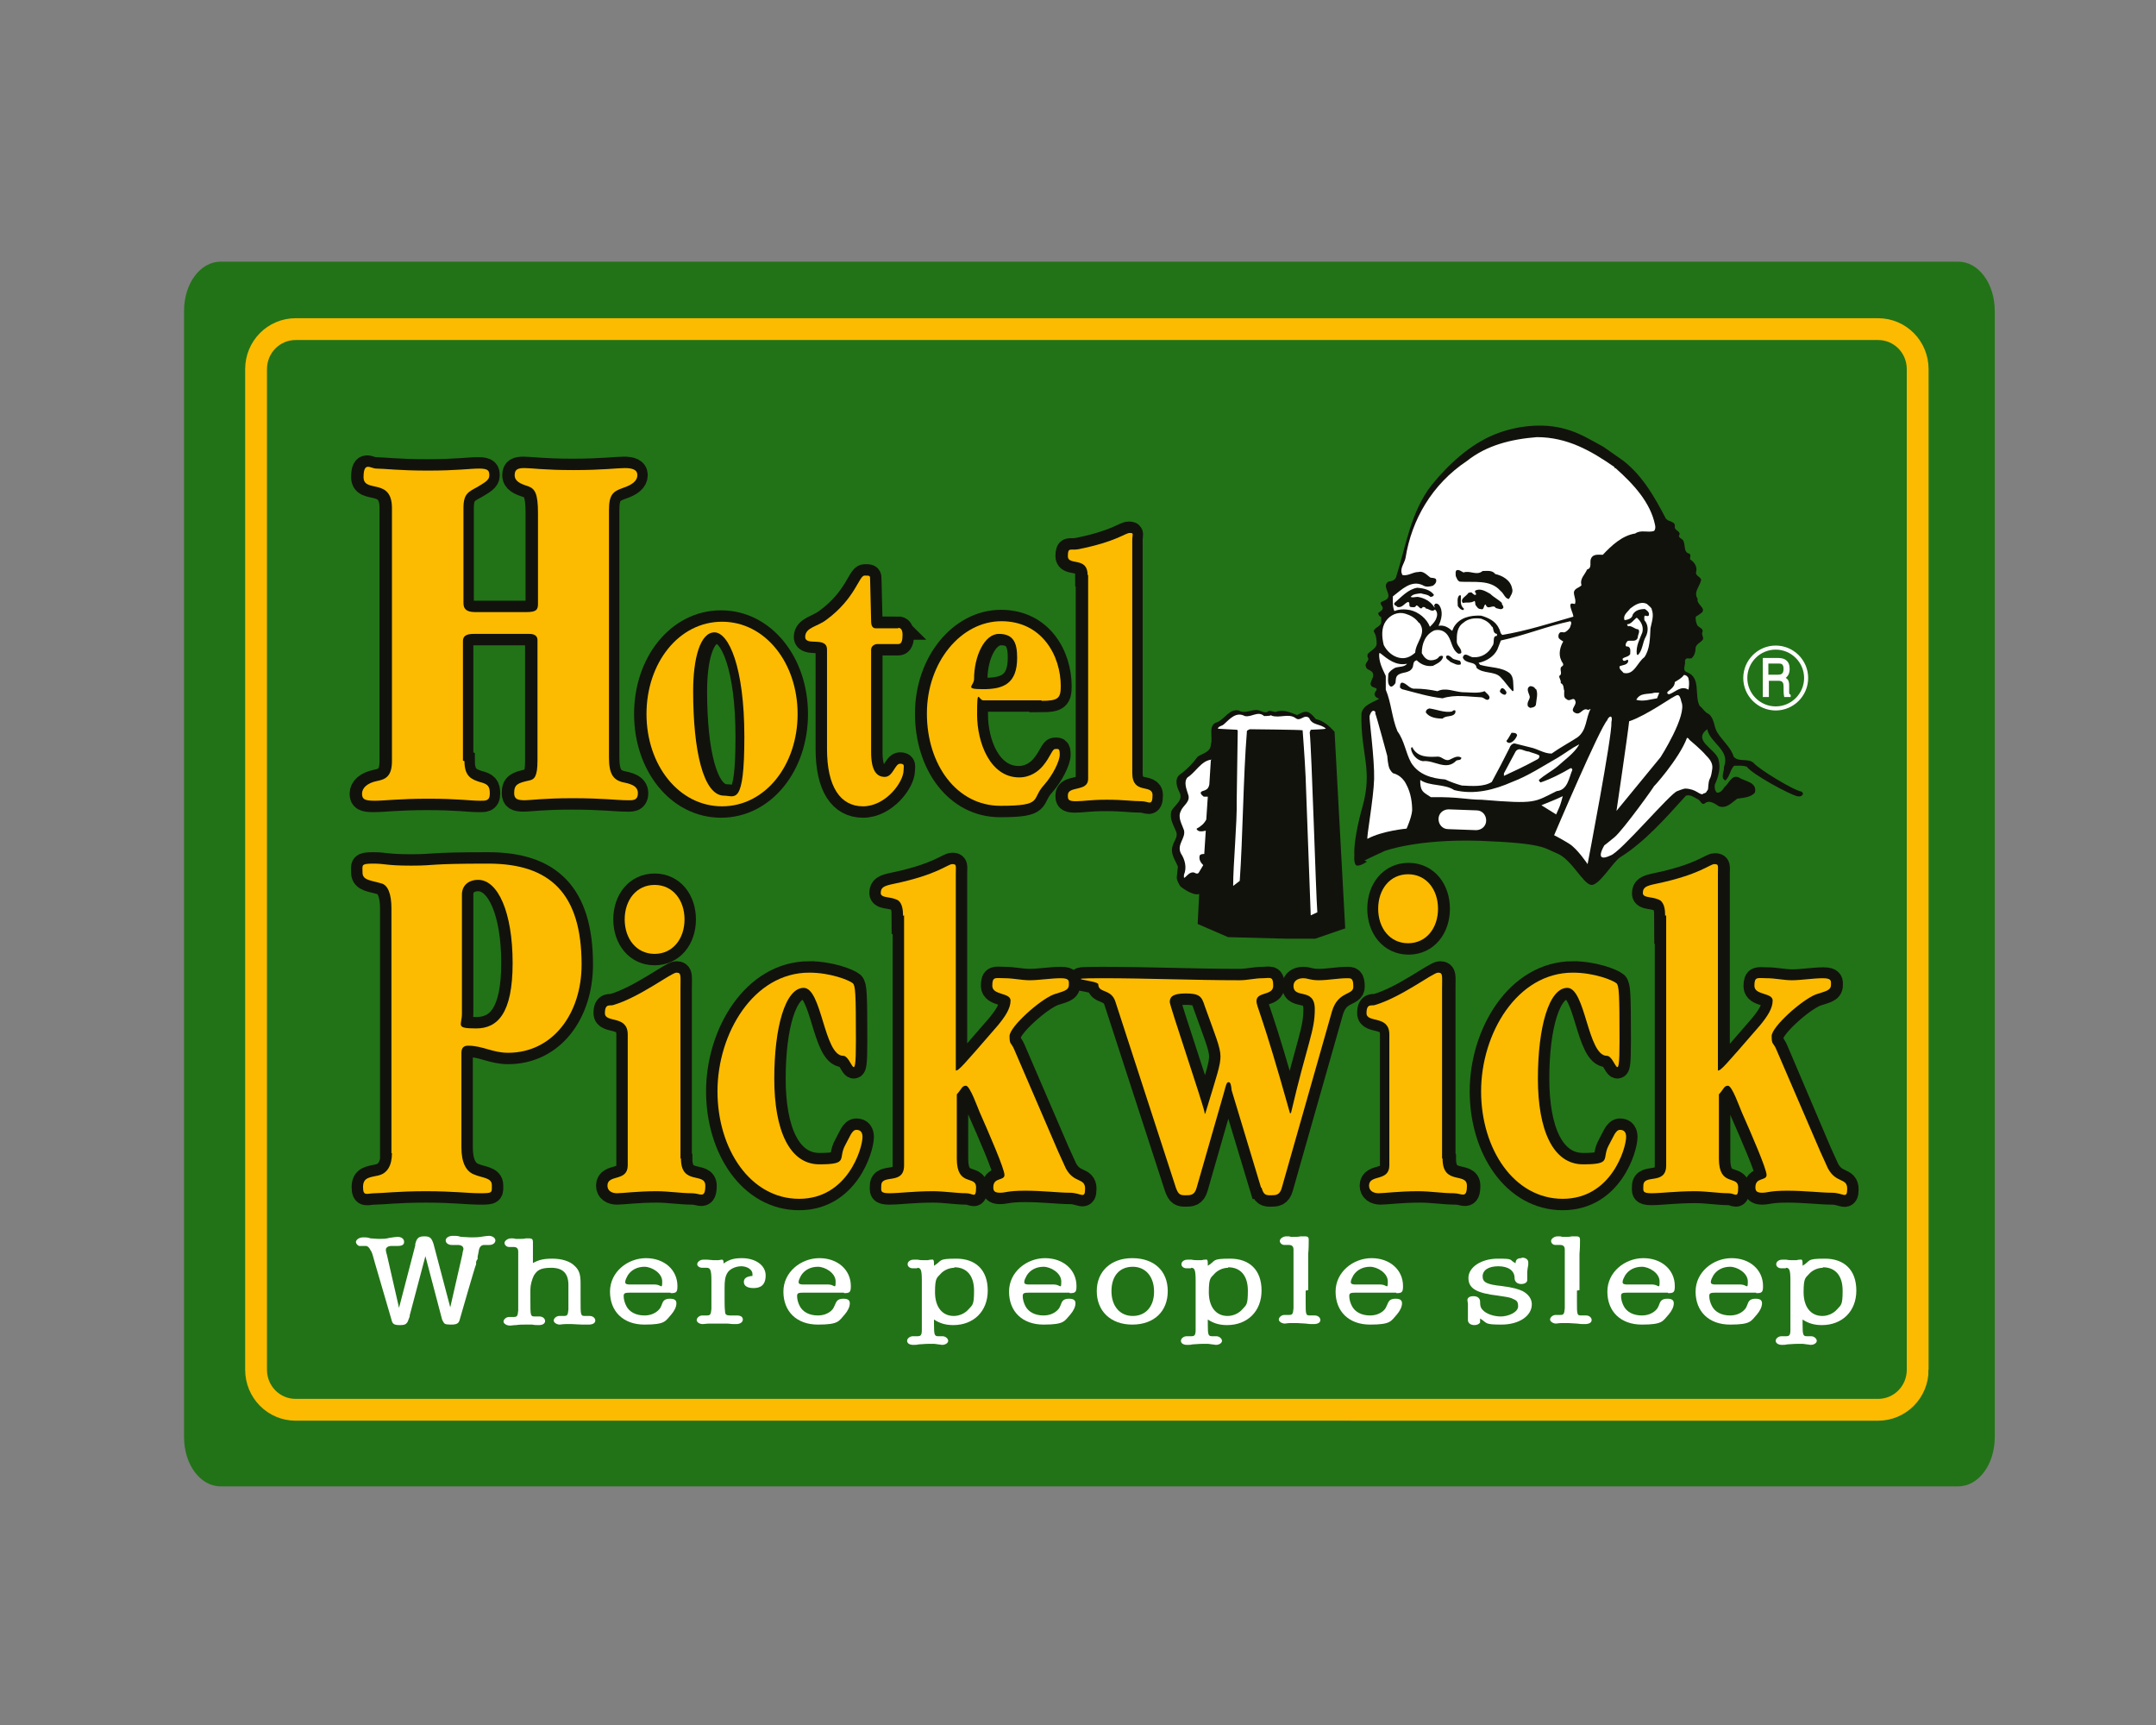 <?xml version="1.0" encoding="utf-8"?>
<svg xmlns="http://www.w3.org/2000/svg" id="Ebene_1" data-name="Ebene 1" version="1.1" viewBox="0 0 425.2 340.2">
  <rect x="0" y="0" width="425.2" height="340.2" fill="#808080" stroke="none"/>
  <defs>
    <style>
      .cls-1 {
        fill: #227317;
      }

      .cls-1, .cls-2, .cls-3, .cls-4 {
        stroke-width: 0px;
      }

      .cls-2, .cls-5 {
        fill: #12120d;
      }

      .cls-6 {
        stroke: #fcbb00;
        stroke-width: 4.3px;
      }

      .cls-6, .cls-7 {
        fill: none;
      }

      .cls-3 {
        fill: #fcbb00;
      }

      .cls-5 {
        stroke: #12120d;
        stroke-width: 4.5px;
      }

      .cls-7 {
        stroke-width: .8px;
      }

      .cls-7, .cls-8 {
        stroke: #fff;
      }

      .cls-4, .cls-8 {
        fill: #fff;
      }

      .cls-8 {
        stroke-width: .3px;
      }
    </style>
  </defs>
  <path class="cls-1" d="M393.4,283.4c0,5.4-3.2,9.7-7.2,9.7H43.5c-4,0-7.2-4.3-7.2-9.7V61.3c0-5.4,3.2-9.7,7.2-9.7h342.7c4,0,7.2,4.3,7.2,9.7v222.2Z"/>
  <path class="cls-5" d="M284.9,228.5c0,5.3,4.8,2.6,4.8,5.3s-1,1.5-2.6,1.5c-2.3,0-4.6-.4-7-.4-3.8,0-6.7.4-7.8.4s-1.9-.5-1.9-1.5c0-2.3,4-.7,4-4v-25.8c0-3.9-4.5-2.2-4.5-4.2s1-1.4,1.6-1.6c5.2-1.5,11.5-6.4,12.5-6.4s.8.6.8,3.1v33.5Z"/>
  <g>
    <path class="cls-5" d="M134.3,228.5c0,5.3,4.8,2.6,4.8,5.3s-1,1.5-2.6,1.5c-2.3,0-4.6-.4-7-.4-3.8,0-6.7.4-7.8.4s-1.9-.5-1.9-1.5c0-2.3,4-.7,4-4v-25.8c0-3.9-4.5-2.2-4.5-4.2s1-1.4,1.6-1.6c5.2-1.5,11.5-6.4,12.5-6.4s.8.6.8,3.1v33.5ZM129.1,174.5c3.6,0,5.9,3,5.9,6.8s-2.3,6.8-5.9,6.8-5.9-3-5.9-6.8,2.3-6.8,5.9-6.8Z"/>
    <path class="cls-5" d="M159.6,191.8c4.2,0,7.9,1.5,8.6,2.1.5.5.6,1.9.6,11.4s-.8,2.9-2.5,2.9c-3.8,0-4.2-13.4-7.8-13.4s-5.8,7.7-5.8,17.9,3,16.9,8.9,16.9,3.6-1.1,5.1-3.8c.9-1.6,1.3-3,2.2-3s1.2.6,1.2,1.4c0,2.2-2.9,12.2-12.5,12.2s-16.1-9.8-16.1-21.2,7.1-23.4,18.1-23.4Z"/>
    <path class="cls-5" d="M178.1,180.6c0-1.3-.2-2.4-.9-3-1.4-.9-3.5-.4-3.5-1.5s.6-1.4,2.5-1.8c8.7-1.8,10.7-3.9,11.6-3.9s.7.3.7,1.8v38.9c.6,0,1.2-.7,8.3-8.9,1.4-1.7,2.5-3.3,2.5-4.9s-3.6-1-3.6-2.9.6-1.5,2.4-1.5,3.3.4,5,.4,4.3-.4,6.1-.4,1.6.6,1.6,1.3c0,1.2-1.3,1.3-3,1.9-2.8,1.1-8.7,6.4-8.7,8.2s.3,1.2.9,2.6l8.7,20.2c.5,1.1,1,2.2,1.5,3.3,1.6,3,3.8,1.8,3.8,4s-.8.8-3,.8-5.3-.4-8.8-.4-3.8.4-5,.4-1.3-.5-1.3-1.1c0-2,2.2-1.2,2.2-2.4s-3-8.1-4.9-12.4c-.4-.9-1.9-5.2-2.7-5.2s-.8.6-1.8,1.7v12.7c0,5.6,3.8,3.2,3.8,5.6s-.6,1.2-1.9,1.2c-2,0-4.3-.4-6.6-.4-3.8,0-6.7.4-8.6.4s-1.6-.5-1.6-1.5c0-2.4,4.5,0,4.5-4v-49.3Z"/>
    <path class="cls-5" d="M237.6,219.5c-.5-2.4-6.9-21.1-6.9-21.9s.3-1.7,3.1-1.7,3.2.6,3.8,2.5c2,5.6,3.1,8.1,3.1,9.9s-.7,3.7-3,11.3h-.2ZM248.8,234.2c.4,1.4.8,1.5,1.8,1.5s1.8,0,2.2-1.5l9.9-34.8c1.2-4,4.2-3.1,4.2-4.8s-.4-1.7-1.2-1.7c-1.8,0-3.8.4-5.6.4s-2.1-.4-3.1-.4-1.9.5-1.9,1.5c0,2.7,4.2.2,4.2,4.6s-1.4,6.4-4.7,20.5h-.2c-5.6-20-6.6-20.9-6.6-22.1,0-1.9,3.3-1,3.3-3s-.6-1.5-2.1-1.5-3,.4-4.5.4c-9.1,0-18-.4-27.1-.4s-.8.4-.8,1.2c0,1.8,2.6.8,3.4,3.5l11.9,36.6c.5,1.4.9,1.5,1.9,1.5s1.8,0,2.2-1.5l5.4-18.8c.4-1.5.5-2,.9-2s.5.6.6,1.6l5.8,19.2Z"/>
    <path class="cls-5" d="M310.2,191.8c4.2,0,7.9,1.5,8.6,2.1.5.5.6,1.9.6,11.4s-.8,2.9-2.5,2.9c-3.8,0-4.2-13.4-7.8-13.4s-5.8,7.7-5.8,17.9,3,16.9,8.9,16.9,3.6-1.1,5.1-3.8c.9-1.6,1.3-3,2.2-3s1.2.6,1.2,1.4c0,2.2-2.9,12.2-12.5,12.2s-16.1-9.8-16.1-21.2,7.1-23.4,18.1-23.4Z"/>
    <path class="cls-5" d="M91.1,176.4c0-1.7,1.2-2.9,3.2-2.9,3.9,0,6.8,6.4,6.8,16.4s-3,12.9-7.2,12.9-2.8-.6-2.8-2.9v-23.6ZM77.3,227.4c0,2.4-.9,4-2.7,4.4-1.8.4-3,.4-3,2.3s.8,1.2,2.3,1.2,4.6-.4,10.1-.4,8.2.4,10.7.4,2.3-.1,2.3-1.6-1.9-1.4-3.5-2.1c-1.6-.6-2.5-2.4-2.5-5.3v-18.7c0-1,.5-1.4,1.3-1.4,2.9,0,4.8,1.4,7.9,1.4,8.8,0,14.5-7.7,14.5-17.4,0-14-6.2-19.9-18.4-19.9s-10.2.4-15.2.4-5-.4-7.5-.4-2.1.3-2.1,1.8,1.7,1.5,3.7,2.1c1.2.3,2,2.1,2,4.9v48.3Z"/>
    <path class="cls-5" d="M277.8,172.4c3.6,0,5.9,3,5.9,6.8s-2.3,6.8-5.9,6.8-5.9-3-5.9-6.8,2.3-6.8,5.9-6.8Z"/>
  </g>
  <path class="cls-6" d="M378.2,270.1c0,4.4-3.5,7.9-7.8,7.9H58.3c-4.3,0-7.8-3.5-7.8-7.9V72.8c0-4.4,3.5-7.9,7.8-7.9h312.1c4.3,0,7.8,3.5,7.8,7.9v197.3Z"/>
  <g>
    <g>
      <path class="cls-2" d="M265.3,183.1l-2.1-38.8c-1-1.1-2.2-2.2-3.7-2.5-.5-.6-.9-1.1-1.6-1.4-.8-.2-1.4.3-2.1.6-1.3-.5-2.8-1.2-4.2-.6-.5,0-.9-.3-1.4-.2-.7.7-1.6-.2-2.4-.2-1.2,0-2.4.8-3.5.1-1.8-.4-2.8,1.7-4.2,2.3-2,.5-.8,3-1.3,4.4,0,1.5-1.7,1.8-2.6,2.4-1,1.4-2.2,2.6-3.6,3.6-1,.9-.5,2.4,0,3.4.9,1.7-1.1,2.6-1.6,3.8-.4,1.5.5,2.8,1,4.1.3,1-.5,1.8-.7,2.6-.6,1.6.5,2.9,1,4.2l-.2,1.9c0,.2-.2.6.7,2,0,0,2.3,1.9,3.7,1.5l-.3,5.9,6,2.6,11.4.3c1.1,0,5.8,0,5.8,0l6.1-2.1Z"/>
      <path class="cls-4" d="M250.7,141.1c1.6.6,3.4-.5,4.8.5,1,.8,1.7-.9,2.7,0,.6,1.5,2.3,1.1,3.3,2.1h-.1c0,.1-2.9.2-2.9.2l-.2.5c.4,3.9,1.2,31.5,1.5,35.5l-1.3.6-.9-24.3c-.1-4-.4-8.2-.7-12.2h-.1c0-.1-10.3-.2-10.3-.2-.2.1-.7.2-.6.6-.7,8.5-.8,20.9-1.4,29.3l-1.3,1c0-4.3.8-12.5.7-16.8l.2-13.6c0-.2,0-.4-.2-.4l-3.7-.2c0-.5.8-.5,1.2-.9,1.2-1.1,2.4-2.5,4.1-1.6,1.3.3,2.6-1.1,3.8,0,.5,0,1.1,0,1.5-.2Z"/>
      <path class="cls-4" d="M238.8,149.9l-.3,4.8c-.1.5-.3.9-.8,1.1-.3.2-.7.1-.9.5,0,.4.4.6.6.8h.8c0,0-.3,4.5-.3,4.5-.4.8-1.1,1.4-1.9,1.8,0,.3.3.4.5.5.4.1.9,0,1.3-.1l-.3,4.6c-.3,0-.7,0-.9.3-.2.8.2,1.4.7,1.9l-.9,1.5c-.1.2-.4.2-.6.1-1.4-.9-2.5,2.1-2.3.3.6-1.4.2-3-.6-4.2-.9-1.8,1-3,.6-4.6-.4-1.2-1.3-2.5-.6-3.8.4-1.1,2-1.8,1.4-3.3-.3-1-.9-2.4-.1-3.3,1.6-1,2.7-3.3,4.7-3.5h.1Z"/>
    </g>
    <path class="cls-7" d="M356.2,133.7c0,3.3-2.7,6-6,6s-6-2.7-6-6,2.7-6,6-6,6,2.7,6,6Z"/>
    <path class="cls-8" d="M348.7,130.7h2.1c.4,0,1.1,0,1.1,1.2s-.7,1.3-1.3,1.3h-2v-2.5ZM348.7,134.1h2.1c1,0,1.1.7,1.1,1.3s0,1.4.1,1.9h1v-.2c-.3-.2-.3-.3-.3-.7v-1.3c0-1-.4-1.2-.8-1.4.4-.3.9-.7.9-1.8,0-1.6-1-2-2.1-2h-2.9v7.4h.9v-3.2Z"/>
    <path class="cls-4" d="M322,124.5v.3c-.3.1-.9-.1-1.1.4-.1,0-.2-.2-.2-.4.3-.5.9-.7,1.3-.2Z"/>
    <path class="cls-4" d="M333.2,137.7c.4.8.2,1.9.4,2.8.3,1.7,1.3,3.9.1,5.6-1.4,2.2-2.5,4.9-4.9,6.2-.5.4-1,.5-1.6.8-.4-2.5,2.2-4.1,3.3-6.1,1.3-1.9,2.4-4,2.1-6.4-.3-1,.2-1.9.3-2.8h.2Z"/>
    <path class="cls-2" d="M269.1,169.7c.3-.2,4-1.9,4-1.9,0,0,6.4-2.4,18.8-2,12.7.5,12.5,1.4,15.2,2.5,2.8,1.1,5.1,6,6.7,6.2,1.6.2,4.3-4.6,5.8-5.5,4.8-3,9-7.8,12.9-12.1.9-.3,1.7.4,2.5.8.4.3.6,1,1.1.8,1-.9,2.1,0,2.9.5,1.5.5,2.5-.7,3.6-1.5,1.2-.2,2.6-.2,3.5-1.2.5-2.1-2-2.2-3.2-3-1.4-.6-1.9,1.2-2.8,1.9-.3.5-.8,1.2-1.5,1.1-.4-.4-.5-1-.4-1.6.7-1.5,1.2-3.3.7-5-.6-2-5.2-3.7-2.2-5.9.5,2.7,4.6,4.1,3.3,7.4.1.9-.8,2.3.3,2.7.9-.9.9-2.1,1.7-2.9.8,0,1.7-.1,2.5.2,1.1,1.5,8.3,5.4,9.9,5.8.4.1.9.1,1.1-.3.2-.2,0-.4-.2-.6-1.5-.2-8.4-4.4-9.4-5.6-1.1-1.1-3-.1-4-1.3-.5-1.8-2.3-3.2-3.3-4.9-.6-1.1-.5-2.6-1.6-3.5-.8-.3-1.2-1.2-1.8-1.6-1.1-2.1.3-5.5-2.4-6.6-1.2-.4-.3-1.4-.5-2.3.2-.8.8-.3,1.3-.5.6-.5.8-1.3.8-2.1.2-.8,1.1-1,1.5-1.7,0-.5-.4-1-.1-1.5,0-.6-.6-.7-1-1.1-.3-.5-.4-1.1-.4-1.7.2-.3.5-.3.8-.6,1.8-1-.7-1.8-.4-3-.9-1.4.5-2.5.7-3.8-.2-.6-1.2-.8-1-1.5.3-1.1-.4-2-1.2-2.5,0-.4.2-.9-.1-1.1-1.3-.3-.7-1.8-1.3-2.7-.3-.3-.7-.4-.8-.8.6-1-.9-1-.8-1.8.2-1.2-1.3-.9-1.8-1.7-2.1-4-4.4-8.2-8.3-11.3l-4-2.8c-2.4-1.3-4.8-2.8-7.5-3.5-4.5-1.3-9.9-.6-14,1.1-4.7,1.9-9,5.8-12.4,10-4.1,5.3-5,11.9-7,18.2-.3.6-.9.7-1.5.8-1.2.8.2,2,0,3-.2.7-1,.7-1.5,1.1-.1.5.4.7.4,1.1,0,.5-.6.7-.9,1,0,.3.3.7.6.8v1.1c-.2.8-1.3.9-1.5,1.7.5.7.6,1.6.6,2.5-.1.9-1.2,1.3-1.8,2v.6c.6.6-.7,1.1-.3,1.9.1.5.7.6,1.1.9.8.8-.1,1.6-.2,2.4,0,.5.4.7.8.8,1,.3-.2.8,0,1.4.1.5.5.6.9.8-1.2.7-3.2,1.2-3.5,2.9-.2,8,2.3,10.9.2,18.4,0,0-1.8,6.1-1.6,9.6,0,0-.2,2,.6,2s1.9-.8,1.9-.8Z"/>
    <path class="cls-4" d="M318.4,92.3h.3-.1c3.6,3.2,6.9,6.8,7.8,11.2.1.4.1.9-.2,1.2-1.2.4-2.6-.3-3.7.5-2.6.4-4.7,2.4-6.4,4.2-.8,0-1.9-.2-2.3.7-.4.7.3,1.9-.8,2.2-.4,1-1.5,1.8-1.1,3.1-.4.5-1.4.6-1.5,1.4,0,.8.5,1.6.2,2.3-.3,0-.8-.3-.9.2,0,.8.5,1.5.6,2.3-4.6,1.3-9.2,2.8-14,3.6-.5-.3-.4-.9-.7-1.3-.6-1.4-2.1-2.1-3.5-2.5-2.2-.1-4.3.4-5.4,2.3l-.3.7c-.7-.6-1.5-1.2-2.7-1,.6-1.2,1-2.9.1-4.1-.2-.2-.5-.4-.8-.2,0,.1-.3.3-.1.5.1,0,0,.2,0,.2-.7-1.2-2-1.9-3.3-2.1-.5,0-1,.2-1.4,0,.5-.6,1.3-.6,2-.7.6.2,1.4.2,1.9.7.3,0,.6-.1.7-.4-.7-1-2-1.3-3.3-1.4-1.8.3-3.1,1.8-4.5,3-.2.5.4.5.6.8,1,.2,1.4-.8,2.1-1,.5.1,0,.8.5,1,.4,0,.9.2,1.1-.3h0c.5-.1.8,1.1,1.3.3.3,0,.5,0,.6.3.6,0,1.2.8,1.8.2.5.4.5,1.1.3,1.6-.2.7-.7,1.2-1.3,1.8-.6-1.6-2.2-2.9-3.9-3.3-1-.2-2.2-.2-3.1.2-.4-.9-.3-2-.3-2.9,1.7-1.3,3.6-3.3,5.9-2.2.6.4,1.3.3,2,.1.4-.3.8-.7.6-1.3-.3-.3-.7-.2-1.1-.3-.7-.5-1.4-1.4-2.4-1.1-1.1,0-1.9.8-3.1.6-.7-1.2.4-2.3.6-3.4,1.2-7.5,5.2-14.5,12.1-19.1,3.9-3.1,8.7-4.3,13.8-4.7,6,0,10.7,2.7,15.3,5.9Z"/>
    <path class="cls-4" d="M325.7,120.1c.6,1.2,0,2.7-.2,3.8-.1,2-.1,4.1-1.2,5.7-1.4,1-2,3.6-4.1,3.1-.3-.4-.9-.7-.8-1.3.6-.3,1.4-.2,1.7-.9,0-.2,0-.4-.1-.4-.3,0-.4.3-.8.2-.2-.1-.2-.3-.2-.4.4-.4,1.1-.3,1.5-.9,0-.5.2-1.2-.4-1.5-.3,0-.5,0-.5-.3,0-.3.2-.6.4-.8.7-.2,1.7.3,2-.7,0-.6.5-1.1.1-1.6-.7,0-1.3-.8-2-.6-.1-.1-.2-.2-.2-.4.8,0,1.3-.9,1.9-1.3.8.7,1.4,1.7,1.1,2.9-.5,1.3-1.3,2.7-1.1,4.3l.2.2c1-1,.9-2.5,1.6-3.7.5-1,.5-2.3-.3-3.2,0-.3-.1-.7.1-.9.2,0,.8.3.8-.2.1-.5-.5-.9-.8-1.1-.9,0-1.9.2-2.4,1.1-.1.8-1,1-1.6,1.1-.4-1,.6-1.6,1.1-2.3.9-.7,2.1-1.5,3.3-.9.3.3.9.7,1,1.1Z"/>
    <path class="cls-4" d="M279.9,122.8c1.6,2.1-.7,3.8-.8,5.9-.9.8-1.9,1.3-3.2,1-1.3-.3-2.4-1.3-3-2.5-.4-1.6-.5-3.4.4-4.7.9-1.3,2.4-1.9,3.8-1.5,1,.3,2,.8,2.7,1.8Z"/>
    <path class="cls-4" d="M294.3,123.5c.3.5.1,1.4.9,1.5.1.1,0,.3,0,.4-1,0-.3,1.4-.9,2-.7,1.4-2.1,2.3-3.7,2.2-.7.1-1.7-1.2-2.1,0,0,.3.4.7.7.8.7.4,1.9.2,2,1.3,1.3,1.2,3.5.6,4.7,1.8.9.9,1.5,1.9,2.4,2.8.1,0,.2-.1.2-.2-.1-1.2.1-2.5-.7-3.3-1.6-1.3-3.9-1.1-5.9-1.7-.1-.1-.2-.3-.3-.4,1.5-.3,3-1.2,3.7-2.6l.7-1.8c4.7-1,9-2.8,13.7-3.8.4.3,0,.9-.1,1.3-.3.4-.7.8-1.1.9-.3,0-.5-.1-.8,0-.4.3-.4.8-.3,1.1.2.3.6.5.9.7-.6,1-1,2.5-.4,3.7.1.4.6.7.3,1.1-1,.5.2,1.5-.7,2,0,.5.4.8.3,1.4.7.3.5,1.1.7,1.5,0,.6-.2,1.4.5,1.7.6.6,1.4-.7,1.7.4.3.8-1.3,1.7,0,2.3,1.1.5,1.4-1.2,2.5-.6l.5-.2c-1,1.8-.7,4.2-2.6,5.6-1.7,1.1-3.4,2-5.1,3.2-1.5,0-2.7-.9-4.1-1.2-1.1-.3-2.1-.5-3.2-.8-.5,0-.9.5-1,.9-1.1,2.2-2.3,4.5-3.5,6.7-1.6,1-3.9.8-5.9.7-1.1-.3-2.2-.7-3.3-1.2-2.6-.2-5.2-.9-6.7-3.3-1.1-2-1.3-4.3-2.7-6.2-1.1-2.6-1.2-5.6-2.3-8.2v-2.7c-.7-1.5-1.4-2.8-1.3-4.5h.2c1.5,1.2,3.1,2.5,5.2,2.1h.1c-.6.7-1.6.5-2.4.8-.5.3-1.1.7-1.3,1.2,0,.8-.3,2.1.5,2.5.4,0,.7-.4.9-.7.1-.5,0-1.1.4-1.5.8-.8,2.4-.3,3-1.6.2-.5,0-1.2.8-1.4.8.8,1.9,1.3,3.2,1.1.7-.4,1.8-.8,2-1.8-.1-.3-.6-.2-.8,0-.3.5-1,.7-1.6.7-.9,0-1.4-.7-1.8-1.4,0-1.9.7-3.7,2.5-4.5.9-.2,1.7,0,2.3.6,1.2,1.2.9,3,2.4,4,.3,0,.6,0,.6-.3,0-.8-.9-1.3-.9-2.1,0-1.4,0-2.8,1.3-3.7.9-.8,2.2-1,3.5-.8.9.3,1.7.8,2.2,1.7Z"/>
    <path class="cls-2" d="M287.9,130.3c.2.2.2.4.2.7-.7.3-1.4-.2-2.1-.5-.3-.4-.9-.5-.8-1.1.6-.5,1.1.5,1.6.6l1.1.3Z"/>
    <path class="cls-4" d="M333,133.9c.2.6.1,1.5,0,2.1-1.5-.9-2.6.5-3.8.9-.3,0-.5-.2-.3-.5.6-.5,1.4-1,1.4-1.9.6-.4,1.3-.7,1.8-1.4.4,0,.8.3.9.7Z"/>
    <path class="cls-4" d="M327.2,136.7l-.4,1c-1.3.2-2.7.7-4.1.3.8-1.5,2.3-1,3.6-1.4.3,0,.6,0,.9,0Z"/>
    <path class="cls-4" d="M311.4,146.9c-1,1.7-2.8,2.9-4.2,4.2-1.2,1-2.6,1.7-3.7,2.7,0,.3.2.3.3.5,2.1-.7,4-1.7,5.9-2.8.3-.1.3.1.4.3-.7,1.6-.9,4-3.1,4.2-4.5,2.2-3.9,2.6-14.8,1.7-2.9,0-4.5-.6-10-.5-1.3-.9-2-1-2.1-2.8,0-.2,0-.4,0-.6,1.9,1.3,4.7.7,6.7,2,4,1,8-.1,11.4-1.6,3.2-1.2,6.2-3.2,9.2-4.9,1.3-.8,2.6-1.8,4-2.5v.2Z"/>
    <g>
      <path class="cls-2" d="M288.6,112.9c1.3-.5,2.6.7,3.8-.3.9,0,1.9-.2,2.5.6,1.4.3,3,1.2,3.3,2.8.3.8-.3,1.5-.6,2.1-.8,0-1-1.1-1.7-1.6-2-2.3-5.3-1.6-8-1.8-.5-.2-.6-.7-.8-1.1,0-.4-.2-1.2.4-1.2.4,0,.7.3,1,.4Z"/>
      <path class="cls-2" d="M296.2,119.1c.1.2.3.4.3.7-.3.6-1,.2-1.5.1-.5-.9-1.6.6-2-.7-.5.1-.2,1.2-1,.9-.5,0-.7-.4-1-.8-.1-.2,0-.6-.2-.8-.8.5-1.4.2-2.3.4-.7-.8.8-1.4,1.1-2,.2,0,.5-.2.7,0,.2.2.5.5.7.4.1,0,.1-.2.1-.3-.2-.1-.2-.3-.2-.5,1-.6,2.1.1,3,.6.7.7,1.6,1.1,2.3,1.8Z"/>
      <path class="cls-2" d="M288.1,117.3c.1.9-.3,2,.6,2.7,0,.1,0,.2-.1.3-.5,0-.9-.5-1.1-.8,0-.7-.2-1.6.3-2.1h.3Z"/>
      <path class="cls-2" d="M279.1,135.8c1.5,0,3,.2,4.4.5,1.6-.8,3.3.1,4.9.2,1.4,0,3.1.3,4.4-.2.3.4,1.2.9.9,1.5-.5.6-1-.3-1.6-.3-2.5-.1-5.1-.6-7.6.2-2.7-.3-5.3-1.1-8-1.8-.1,0-.2-.2-.4-.3,0-.4,0-.9.4-1,.9.1,1.5,1.3,2.5,1.2Z"/>
      <path class="cls-2" d="M302.9,135.8c.5.9.1,2.1,0,3.2-.2.5-.7.5-1.1.6-.2-.1-.4-.2-.5-.4-.2-.8.4-1.2.4-1.8-.1-.6-.9-1.7.1-2.1.4,0,.9.2,1,.6Z"/>
      <path class="cls-2" d="M297.1,136.4c0,.2,0,.5-.3.6-.4,0-.8-.3-1-.6,0-.3.2-.6.4-.7.4,0,.7.4.9.8Z"/>
      <path class="cls-2" d="M286.4,140.3c.1-.2.4-.3.6-.2.1.1,0,.3,0,.5-.5.9-1.8.4-2.5,1.1-1.2,0-2.6-.2-3.3-1.2,0-.5.3-.7.7-.8,1.5.2,3,.9,4.5.6Z"/>
      <path class="cls-2" d="M299.2,145c-.2.6-.8,1.4-1.5,1.5-.3,0-.6-.2-.6-.4.4-.5.7-1.1,1-1.6.5,0,1.1,0,1.1.6Z"/>
      <path class="cls-2" d="M278.5,147.3c1,2.1,3.2,2,5.1,1.9.8,0,1.4,1,2.3.6.7-.3,1.5-.9,2.3-.4,0,.6-.7.4-1,.6-2,2.1-4.4-.2-6.6.1-1.2-.2-2.1-1.3-2.3-2.3v-.4h.4Z"/>
    </g>
    <path class="cls-4" d="M306.9,160.6c.8-1.8.8-1.7,1.3-3.6-.7.4-4.3,1.8-4.2,1.8l2.9,1.8Z"/>
    <g>
      <path class="cls-4" d="M303.6,149.1c0,.6-.6.7-.9.9-2,1.1-4,2-6.1,3v-.5l2.3-4.3c.7-1,1.7,0,2.6,0,.7.3,1.5.4,2.1.8Z"/>
      <path class="cls-4" d="M317,142c-1.4,1.3-10.5,22.7-10.5,22.7,0,0,1.4.7,3,1.7,1.6,1,3.6,4,3.6,4,0,0,4.9-25.5,4.7-28,.3-1.3-.3-1.4-.8-.5Z"/>
      <path class="cls-4" d="M321.4,142.2c3.2-1.1,8.2-4.6,8.7-4.8.5-.2,1.1-1,1.5,1,1.2,2.6-4.1,10.9-4.1,10.9l-8.7,10.6s2.3-15.6,2.5-17.7Z"/>
      <path class="cls-4" d="M271.3,140.5c-.4-.7-.9-.3-1.2.7-.1.5,1,8.5.9,12.4-.1,3.9-1.6,12-1.3,11.8,3-1.6,7.7-2,7.7-2,0,0,1-2.2,1.1-3.6,0-1.4-.2-3.4-1.2-5.2-.9-1.8-2.5-2.1-2.5-2.1,0,0-.3-.1-.7-.8-.4-.7-.5-2.6-.5-2.6,0,0-2.1-7.8-2.4-8.5Z"/>
      <path class="cls-4" d="M293.1,161.8c0,1.1-.9,1.9-2,1.9l-5.5-.2c-1.1,0-1.9-.9-1.9-2h0c0-1.1.9-1.9,2-1.9l5.5.2c1.1,0,1.9.9,1.9,2h0Z"/>
    </g>
    <path class="cls-4" d="M335.9,156.6c-.8.2-1.3-1-3.5-1.1-.4,0-1.6.5-1.6.5-1.3.3-11.3,12.2-13.2,12.7-3.4,1.6-1.2-2-1.2-2,0,0,.3-.2,2-1.6,1.7-1.4,8.3-10.6,7.8-10.1-.4.6,5-5.4,6.5-9.5.3,0,.5.4.5.4,0,0,2.4,2,3.2,3,.7.7,1.4,1.5,1.3,2.6-.3,2.3-.5,1.7-.7,2.7-.2,1.1,0,1.5-.4,1.8,0,0,0,.4-.8.5Z"/>
  </g>
  <g>
    <path class="cls-4" d="M81.9,245.3c.3-1.2.7-1.5,1.8-1.5s1.4.3,1.8,1.5l3.3,12.5,2.4-10.5c0-.4.2-.8.2-1,0-.5-.4-.8-1.1-.8s-.3,0-.4,0c-.3,0-.6,0-.8,0-.7,0-1.2-.4-1.2-.9s.6-.9,1.4-.9.9,0,1.6.2c.6,0,1.3.1,1.9.1s1.4,0,2-.1c.7-.1,1.3-.2,1.6-.2.7,0,1.3.4,1.3.9s-.5.9-1.2.9-.4,0-.6,0c-.2,0-.4,0-.4,0-.6,0-1,.4-1.1,1.3,0,0-.1.5-.2,1v.5c-.1,0-.3.5-.3.5v.5c-.1,0-3.2,10.8-3.2,10.8-.2.9-.6,1.1-1.8,1.1s-1.3-.2-1.5-.6c-.2-.3-.2-.3-.5-1.5l-3-11.4-3.1,11.7v.2c-.4,1.1-.4,1.1-.6,1.3-.2.3-.6.4-1.3.4-1.2,0-1.5-.2-1.7-1.1l-3.3-11.3c-.5-1.8-.5-1.9-.9-2.5-.2-.4-.5-.7-.8-.7h-1.1c-.4.1-.9-.4-.9-.8s.6-.9,1.4-.9.8,0,1.5.2c.5,0,1.1.1,1.7.1s1.3,0,2-.2c.7-.1,1.3-.2,1.6-.2.8,0,1.3.4,1.3,1s-.5.8-1.3.8-.4,0-.7,0c-.2,0-.4,0-.6,0-.5,0-1,.3-1,.7,0,0,0,.5.2,1l2.4,10.5,3.2-12.3Z"/>
    <path class="cls-4" d="M104.3,249.6c1.5-1.1,2.7-1.4,4.6-1.4s3.5.5,4.4,1.4c.9.8,1.2,1.7,1.2,3.4v3.3c0,3.1,0,3.2.9,3.2s.2,0,.4,0c.2,0,.4,0,.5,0,.6,0,1.1.4,1.1.9s-.5.8-1.3.8-.8,0-1.3,0c-.7,0-1.5-.1-2-.1s-.8,0-1.2,0c-.6,0-1.1.1-1.2.1-.6,0-1.2-.4-1.2-.8s.5-.9,1.1-.9.3,0,.5,0c.1,0,.2,0,.4,0,.7,0,.8-.2.9-1.3,0-.2,0-.6,0-1.1v-3.7c0-2.3-1.1-3.4-3.4-3.4s-2.8.6-3.4,1.5c-.4.8-.7,1.9-.7,2.8v2.1c0,3.1,0,3.2.9,3.2s.2,0,.4,0c.2,0,.4,0,.5,0,.6,0,1.1.4,1.1.9s-.5.8-1.2.8-.8,0-1.4-.1c-.4,0-.8,0-1.3,0s-1.2,0-1.8.1c-.5,0-1,.1-1.2.1-.7,0-1.3-.4-1.3-.8s.5-.9,1.1-.9.3,0,.5,0c.1,0,.2,0,.4,0,.7,0,.8-.2.9-1.3,0-.2,0-.6,0-1.1v-7.3c0-.3,0-1,0-1.9,0-.4,0-.8,0-1.3,0-.6-.3-.9-.9-.9h-.9c-.5,0-.9-.4-.9-.8s.6-.9,1.3-.9.4,0,.9.1c.3,0,.6,0,.9,0,.4,0,.7,0,1.1-.1.3,0,.6,0,.7,0,.5,0,.7.2.7.7v5Z"/>
    <path class="cls-4" d="M124.3,253.3c-.7,0-1-.1-1-.5s.3-.9.5-1.3c.7-1.1,1.9-1.7,3.3-1.7s3.5,1.2,3.5,2.9-.2.6-1.4.6h-5ZM132.3,255c1.1,0,1.3-.2,1.3-1.4,0-3.2-2.6-5.5-6.2-5.5s-7.1,2.7-7.1,6.6,2.6,6.5,6.8,6.5,4.1-.7,5.3-2c.6-.7,1-1.5,1-2.2s-.5-.9-1.3-.9-1.2.3-1.4.7c-.5,1.3-.5,1.2-1,1.7-.7.6-1.6.9-2.6.9-1.7,0-3-.7-3.6-1.9-.3-.6-.5-1.3-.5-1.9s.2-.7,1.4-.7h7.8Z"/>
    <path class="cls-4" d="M142.5,249.3c1.2-.9,2.2-1.2,3.8-1.2,2.7,0,4.7,1.4,4.7,3.4s-1.1,2.5-2.4,2.5-1.9-.5-1.9-1.2.5-1.1,1.7-1.2c0-.2,0-.3,0-.4,0-.8-1-1.5-2.2-1.5s-2.4.6-2.8,1.4c-.4.7-.5,1.5-.5,2.9v2.1c0,1,0,1.7.1,2.6,0,.5.3.7.9.7s.4,0,.7,0c.2,0,.5,0,.7,0,.8,0,1.2.3,1.2.8s-.5.9-1.3.9-.9,0-1.7-.1c-.5,0-1,0-1.9,0s-1.1,0-1.6,0c-.6,0-1.2.1-1.4.1-.7,0-1.2-.4-1.2-.8s.5-.9,1.1-.9.3,0,.5,0c.1,0,.2,0,.4,0,.7,0,.8-.2.9-1.3,0-.2,0-.6,0-1.1v-4.5c0-2-.2-2.5-.9-2.5h-.9c-.5,0-1-.3-1-.7s.5-.9,1.2-.9.5,0,.8,0c.4,0,.8.1,1.2.1s.6,0,.9,0c.3,0,.5-.1.7-.1.3,0,.4.1.4.7v.3Z"/>
    <path class="cls-4" d="M158.5,253.3c-.7,0-1-.1-1-.5s.3-.9.5-1.3c.7-1.1,1.9-1.7,3.3-1.7s3.5,1.2,3.5,2.9-.2.6-1.4.6h-5ZM166.5,255c1.1,0,1.3-.2,1.3-1.4,0-3.2-2.6-5.5-6.2-5.5s-7.1,2.7-7.1,6.6,2.6,6.5,6.8,6.5,4.1-.7,5.3-2c.6-.7,1-1.5,1-2.2s-.5-.9-1.3-.9-1.2.3-1.4.7c-.6,1.3-.5,1.2-1,1.7-.7.6-1.6.9-2.6.9-1.7,0-3-.7-3.6-1.9-.3-.6-.5-1.3-.5-1.9s.2-.7,1.4-.7h7.8Z"/>
    <path class="cls-4" d="M188.2,249.9c2.5,0,3.9,1.7,3.9,4.6s-.3,2.8-1.1,3.7c-.7.8-1.8,1.3-2.9,1.3-2.3,0-3.7-1.8-3.7-4.7s.4-2.8,1.1-3.6c.6-.7,1.7-1.2,2.7-1.2ZM180.9,250c.7,0,.9.4.9,2.5v8.6c0,.5,0,.9,0,1.1,0,1.1-.2,1.3-.9,1.3h-.4c-.2,0-.3,0-.5,0-.5,0-1.1.4-1.1.9s.5.8,1.2.8.6,0,1.1-.1c.5,0,1.1-.1,1.8-.1s.9,0,1.3,0c.7.1,1.4.2,1.5.2.7,0,1.2-.4,1.2-.8s-.5-.9-1.1-.9-.2,0-.4,0h-.4c-.8,0-.9-.2-.9-2.4s0-.5,0-.9c1.2.8,2.4,1.1,3.8,1.1,4,0,6.8-2.7,6.8-6.8s-2.4-6.3-6.2-6.3-2.7.4-4.4,1.4c0-.2,0-.3,0-.4,0-.7-.1-.9-.5-.8-.2,0-.4,0-.7.1-.2,0-.5,0-.8,0s-.8,0-1.2-.1c-.4,0-.7,0-.8,0-.7,0-1.2.4-1.2.9s.5.8,1,.8h.9Z"/>
    <path class="cls-4" d="M203,253.3c-.7,0-1-.1-1-.5s.3-.9.5-1.3c.7-1.1,1.9-1.7,3.3-1.7s3.5,1.2,3.5,2.9-.2.6-1.4.6h-5ZM211,255c1.1,0,1.3-.2,1.3-1.4,0-3.2-2.6-5.5-6.2-5.5s-7.1,2.7-7.1,6.6,2.6,6.5,6.8,6.5,4.1-.7,5.3-2c.6-.7,1-1.5,1-2.2s-.5-.9-1.3-.9-1.2.3-1.4.7c-.5,1.3-.5,1.2-1,1.7-.7.6-1.6.9-2.6.9-1.7,0-3-.7-3.6-1.9-.3-.6-.5-1.3-.5-1.9s.2-.7,1.4-.7h7.8Z"/>
    <path class="cls-4" d="M223.4,249.8c2.5,0,4.2,1.9,4.2,4.9s-1.7,4.8-4.2,4.8-4.2-1.9-4.2-4.9,1.6-4.8,4.2-4.8ZM223.3,248.1c-4.2,0-7,2.6-7,6.5s2.7,6.6,7,6.6,7-2.6,7-6.6-2.7-6.5-7-6.5Z"/>
    <path class="cls-4" d="M242.2,249.9c2.5,0,3.9,1.7,3.9,4.6s-.3,2.8-1.1,3.7c-.7.8-1.8,1.3-2.9,1.3-2.3,0-3.7-1.8-3.7-4.7s.4-2.8,1.1-3.6c.6-.7,1.7-1.2,2.7-1.2ZM234.9,250c.7,0,.9.4.9,2.5v8.6c0,.5,0,.9,0,1.1,0,1.1-.2,1.3-.9,1.3h-.4c-.2,0-.3,0-.5,0-.5,0-1.1.4-1.1.9s.5.8,1.2.8.6,0,1.1-.1c.5,0,1.1-.1,1.8-.1s.9,0,1.3,0c.7.1,1.4.2,1.5.2.7,0,1.2-.4,1.2-.8s-.5-.9-1.1-.9-.2,0-.4,0h-.4c-.8,0-.9-.2-.9-2.4s0-.5,0-.9c1.2.8,2.4,1.1,3.8,1.1,4,0,6.8-2.7,6.8-6.8s-2.4-6.3-6.2-6.3-2.7.4-4.4,1.4c0-.2,0-.3,0-.4,0-.7-.1-.9-.5-.8-.2,0-.4,0-.7.1-.2,0-.5,0-.8,0s-.8,0-1.2-.1c-.4,0-.7,0-.8,0-.7,0-1.2.4-1.2.9s.5.8,1,.8h.9Z"/>
    <path class="cls-4" d="M257.5,254.5v2.1c0,2.7,0,2.8.9,2.8s.2,0,.4,0c.2,0,.4,0,.5,0,.6,0,1.1.4,1.1.9s-.5.8-1.3.8-.9,0-1.6-.1c-.5,0-1.2-.1-1.7-.1s-.9,0-1.3,0c-.5,0-1,.1-1.1.1-.6,0-1.2-.4-1.2-.8s.5-.9,1.1-.9.3,0,.5,0c.1,0,.2,0,.4,0,.7,0,.8-.2.9-1.3,0-.2,0-.6,0-1.1v-7.3c0-.3,0-1,0-1.9,0-.4,0-.8,0-1.3,0-.6-.3-.9-.9-.9h-.9c-.5,0-.9-.4-.9-.8s.6-.9,1.3-.9.5,0,.9.1c.3,0,.5,0,.8,0s.7,0,1.1-.1c.4,0,.7,0,.9,0,.5,0,.7.2.7.6s0,.2,0,.3c0,.5,0,1.5-.1,2.6,0,.7,0,1.3,0,1.7v5.4Z"/>
    <path class="cls-4" d="M267.4,253.3c-.7,0-1-.1-1-.5s.3-.9.5-1.3c.7-1.1,1.9-1.7,3.3-1.7s3.5,1.2,3.5,2.9-.2.6-1.4.6h-5ZM275.4,255c1.1,0,1.3-.2,1.3-1.4,0-3.2-2.6-5.5-6.2-5.5s-7.1,2.7-7.1,6.6,2.6,6.5,6.8,6.5,4.1-.7,5.3-2c.6-.7,1-1.5,1-2.2s-.5-.9-1.3-.9-1.2.3-1.4.7c-.6,1.3-.5,1.2-1,1.7-.7.6-1.6.9-2.6.9-1.7,0-3-.7-3.6-1.9-.3-.6-.5-1.3-.5-1.9s.2-.7,1.4-.7h7.8Z"/>
    <path class="cls-4" d="M300.2,248c.7,0,1.2.4,1.2.9s0,.3,0,.5c-.1.6-.2,1.1-.2,1.4s0,.5,0,.8c0,.3,0,.5,0,.8,0,.5-.5.8-1.2.8s-1.3-.4-1.3-1.2c0-1.4-1.2-2.3-3.2-2.3s-3.1.8-3.1,2,.9,1.6,3.8,1.9c2.3.3,3.2.6,4.1,1,1.1.6,1.8,1.5,1.8,2.6,0,2.3-2.5,4-6,4s-2.7-.3-4.2-1.2c0,.6,0,.7,0,.8-.2.3-.6.5-1.1.5-.8,0-1.3-.4-1.3-1s0-.4,0-.8c0-.3,0-.8,0-1.1,0-.6,0-.9,0-1.2,0-.3-.1-.7-.1-.8,0-.5.4-.8,1.2-.8s1.3.4,1.3,1.1c0,.8.1,1.2.5,1.6.7.8,2.2,1.3,3.6,1.3s3.4-.8,3.4-2-.5-1.2-1.3-1.6c-.5-.2-1.3-.3-2.6-.5-4.3-.5-5.9-1.4-5.9-3.5s2.5-3.8,5.8-3.8,2.1.2,3.5.9c0-.7.4-1,1.1-1Z"/>
    <path class="cls-4" d="M311,254.5v2.1c0,2.7,0,2.8.9,2.8s.2,0,.4,0c.2,0,.4,0,.5,0,.6,0,1.1.4,1.1.9s-.5.8-1.3.8-.9,0-1.6-.1c-.5,0-1.2-.1-1.7-.1s-.9,0-1.3,0c-.5,0-1,.1-1.1.1-.6,0-1.2-.4-1.2-.8s.5-.9,1.1-.9.3,0,.5,0c.1,0,.2,0,.4,0,.7,0,.8-.2.9-1.3,0-.2,0-.6,0-1.1v-7.3c0-.3,0-1,0-1.9,0-.4,0-.8,0-1.3,0-.6-.3-.9-.9-.9h-.9c-.6,0-.9-.4-.9-.8s.6-.9,1.3-.9.5,0,.9.1c.3,0,.5,0,.8,0s.7,0,1.1-.1c.4,0,.7,0,.9,0,.5,0,.7.2.7.6s0,.2,0,.3c0,.5,0,1.5-.1,2.6,0,.7,0,1.3,0,1.7v5.4Z"/>
    <path class="cls-4" d="M321,253.3c-.7,0-1-.1-1-.5s.3-.9.5-1.3c.7-1.1,1.9-1.7,3.3-1.7s3.5,1.2,3.5,2.9-.2.6-1.4.6h-5ZM329,255c1.1,0,1.3-.2,1.3-1.4,0-3.2-2.6-5.5-6.2-5.5s-7.1,2.7-7.1,6.6,2.6,6.5,6.8,6.5,4.1-.7,5.3-2c.6-.7,1-1.5,1-2.2s-.5-.9-1.3-.9-1.2.3-1.4.7c-.5,1.3-.5,1.2-1,1.7-.7.6-1.6.9-2.6.9-1.7,0-3-.7-3.6-1.9-.3-.6-.5-1.3-.5-1.9s.2-.7,1.4-.7h7.8Z"/>
    <path class="cls-4" d="M338.4,253.3c-.7,0-1-.1-1-.5s.3-.9.5-1.3c.7-1.1,1.9-1.7,3.3-1.7s3.5,1.2,3.5,2.9-.2.6-1.4.6h-5ZM346.4,255c1.1,0,1.3-.2,1.3-1.4,0-3.2-2.6-5.5-6.2-5.5s-7.1,2.7-7.1,6.6,2.6,6.5,6.8,6.5,4.1-.7,5.3-2c.6-.7,1-1.5,1-2.2s-.5-.9-1.3-.9-1.2.3-1.4.7c-.5,1.3-.5,1.2-1,1.7-.7.6-1.6.9-2.6.9-1.7,0-3-.7-3.6-1.9-.3-.6-.5-1.3-.5-1.9s.2-.7,1.4-.7h7.8Z"/>
    <path class="cls-4" d="M359.5,249.9c2.5,0,3.9,1.7,3.9,4.6s-.3,2.8-1.1,3.7c-.7.8-1.8,1.3-2.9,1.3-2.3,0-3.7-1.8-3.7-4.7s.4-2.8,1.1-3.6c.6-.7,1.7-1.2,2.7-1.2ZM352.2,250c.7,0,.9.4.9,2.5v8.6c0,.5,0,.9,0,1.1,0,1.1-.2,1.3-.9,1.3h-.4c-.2,0-.3,0-.5,0-.5,0-1.1.4-1.1.9s.6.8,1.2.8.6,0,1.1-.1c.5,0,1.1-.1,1.8-.1s.9,0,1.3,0c.7.1,1.4.2,1.5.2.7,0,1.2-.4,1.2-.8s-.5-.9-1.1-.9-.2,0-.4,0h-.4c-.8,0-.9-.2-.9-2.4s0-.5,0-.9c1.2.8,2.4,1.1,3.8,1.1,4,0,6.8-2.7,6.8-6.8s-2.4-6.3-6.2-6.3-2.7.4-4.4,1.4c0-.2,0-.3,0-.4,0-.7-.1-.9-.5-.8-.2,0-.4,0-.7.1-.2,0-.5,0-.8,0s-.8,0-1.2-.1c-.4,0-.7,0-.8,0-.7,0-1.2.4-1.2.9s.5.8,1,.8h.9Z"/>
  </g>
  <g>
    <path class="cls-5" d="M91.4,150.1c0,3.1,1.5,3.6,3,4.1,1.6.4,2,.8,2,2.3s-.9,1.4-2,1.4c-1.9,0-4.3-.4-10.1-.4s-8.6.4-10.6.4-2.5-.3-2.5-1.4,1-2.1,3-2.5c1.5-.3,2.9-.8,2.9-3.9v-49.9c0-6.1-5.6-2.9-5.6-6.1s1.4-1.7,2.5-1.7c1.6,0,4.4.4,10.2.4s8.2-.4,10.1-.4,2,.5,2,1.4-1,1.4-2.3,2.2c-1.8,1-2.8,1.3-2.8,4.2v18.7c0,1.2.6,1.8,2.3,1.8h10.1c1.9,0,2.3-.4,2.3-1.6v-17.9c0-3.9-.6-4.8-1.9-5.3-1.6-.5-2.7-1-2.7-2.2s.7-1.4,2-1.4,3.9.4,9.6.4,8.6-.4,10.1-.4,2.5.3,2.5,1.4-1,1.9-2.8,2.5c-2,.7-2.8,1.3-2.8,4.4v48.8c0,3.3.9,4.3,2.5,4.8,1.4.3,3.2.6,3.2,2.2s-1.2,1.4-2.2,1.4c-1.9,0-4.8-.4-10.6-.4s-8.2.4-9.6.4-2-.3-2-1.4c0-1.7.7-2,3-2.5,1-.2,1.6-.8,1.6-3.9v-23.8c0-.8-.6-1.2-1.6-1.2h-11c-1.4,0-2.1.4-2.1,1.4v23.6Z"/>
    <path class="cls-5" d="M137.2,136.3c0-6.5,1.4-11.6,4.2-11.6s5.9,6.8,5.9,20.6-1.9,11.6-4,11.6c-4.1,0-6.1-8.9-6.1-20.6ZM142.2,159c8.5,0,14.9-8.1,14.9-18.2s-6.4-18.2-14.9-18.2-14.9,8.1-14.9,18.2,6.4,18.2,14.9,18.2Z"/>
    <path class="cls-5" d="M177.1,123.8c.5,0,.9.3.9,1.4s-.2,1.8-.8,1.8h-4.2c-.5,0-1.2.4-1.2,1.1v20.2c0,3.7,1.1,4.9,2.7,4.9s2-2.6,3-2.6.7.5.7,1.3c0,2.3-3.5,7.1-8,7.1s-7.1-3.9-7.1-11.3v-19.6c0-2.6-4.3-.7-4.3-2.5s2.4-2,4.2-3.4c5.7-4.2,6.4-8.7,7.5-8.7s1.1,0,1.1.8l.2,8.2c0,.9.3,1.4.9,1.4h4.5Z"/>
    <path class="cls-5" d="M192.5,133.9c0-4.4,2-8.9,4.9-8.9s3.6,1.8,3.6,4.7c0,5.2-2.8,6.2-6.7,6.2s-1.8-.6-1.8-2ZM205.3,138.2c3.3,0,3.8-.5,3.8-2.9,0-6-3.7-12.8-11.7-12.8s-14.7,8.1-14.7,18.2,5.9,18.2,14.5,18.2,6-1.3,8.6-4.1c1.7-1.9,3.1-4.7,3.1-6s-.3-1.1-.9-1.1-.9,1.5-2.4,3.3c-.9,1.1-2.5,2.3-4.7,2.3-5.7,0-8.3-6.8-8.3-12.4s.3-2.8,1.2-2.8h11.5Z"/>
    <path class="cls-5" d="M214.3,113.4c0-3.7-3.9-1.8-3.9-3.7s.5-1.1,2.1-1.4c7.5-1.5,9.2-3.2,10.1-3.2s.5.2.5,1.5v45.8c0,4.4,4,2.1,4,4.4s-.8,1.2-2.1,1.2c-1.9,0-3.5-.3-6.9-.3s-4.5.3-6.1.3-1.6-.4-1.6-1.2c0-1.9,4-.6,4-3.2v-40.2Z"/>
  </g>
  <path class="cls-5" d="M328.5,180.7c0-1.3-.2-2.4-.9-3-1.4-.9-3.5-.4-3.5-1.5s.6-1.4,2.5-1.8c8.7-1.8,10.7-3.9,11.6-3.9s.7.3.7,1.8v38.9c.6,0,1.2-.7,8.3-8.9,1.4-1.7,2.5-3.3,2.5-4.9s-3.6-1-3.6-2.9.6-1.5,2.4-1.5,3.3.4,5,.4,4.3-.4,6.1-.4,1.6.6,1.6,1.3c0,1.2-1.3,1.3-3,1.9-2.8,1.1-8.7,6.4-8.7,8.2s.3,1.2.9,2.6l8.6,20.2c.5,1.1,1,2.2,1.5,3.3,1.6,3,3.8,1.8,3.8,4s-.8.8-3,.8-5.3-.4-8.8-.4-3.8.4-5,.4-1.3-.5-1.3-1.1c0-2,2.2-1.2,2.2-2.4s-3-8.1-4.9-12.4c-.4-.9-1.9-5.2-2.7-5.2s-.8.5-1.8,1.7v12.7c0,5.6,3.8,3.2,3.8,5.6s-.6,1.2-1.9,1.2c-2,0-4.3-.4-6.6-.4-3.8,0-6.7.4-8.6.4s-1.6-.5-1.6-1.5c0-2.4,4.5,0,4.5-4v-49.3Z"/>
  <g>
    <path class="cls-3" d="M134.3,228.5c0,5.3,4.8,2.6,4.8,5.3s-1,1.5-2.6,1.5c-2.3,0-4.6-.4-7-.4-3.8,0-6.7.4-7.8.4s-1.9-.5-1.9-1.5c0-2.3,4-.7,4-4v-25.8c0-3.9-4.5-2.2-4.5-4.2s1-1.4,1.6-1.6c5.2-1.5,11.5-6.4,12.5-6.4s.8.6.8,3.1v33.5ZM129.1,174.5c3.6,0,5.9,3,5.9,6.8s-2.3,6.8-5.9,6.8-5.9-3-5.9-6.8,2.3-6.8,5.9-6.8Z"/>
    <path class="cls-3" d="M159.6,191.8c4.2,0,7.9,1.5,8.6,2.1.5.5.6,1.9.6,11.4s-.8,2.9-2.5,2.9c-3.8,0-4.2-13.4-7.8-13.4s-5.8,7.7-5.8,17.9,3,16.9,8.9,16.9,3.6-1.1,5.1-3.8c.9-1.6,1.3-3,2.2-3s1.2.6,1.2,1.4c0,2.2-2.9,12.2-12.5,12.2s-16.1-9.8-16.1-21.2,7.1-23.4,18.1-23.4Z"/>
    <path class="cls-3" d="M178.1,180.6c0-1.3-.2-2.4-.9-3-1.4-.9-3.5-.4-3.5-1.5s.6-1.4,2.5-1.8c8.7-1.8,10.7-3.9,11.6-3.9s.7.3.7,1.8v38.9c.6,0,1.2-.7,8.3-8.9,1.4-1.7,2.5-3.3,2.5-4.9s-3.6-1-3.6-2.9.6-1.5,2.4-1.5,3.3.4,5,.4,4.3-.4,6.1-.4,1.6.6,1.6,1.3c0,1.2-1.3,1.3-3,1.9-2.8,1.1-8.7,6.4-8.7,8.2s.3,1.2.9,2.6l8.7,20.2c.5,1.1,1,2.2,1.5,3.3,1.6,3,3.8,1.8,3.8,4s-.8.8-3,.8-5.3-.4-8.8-.4-3.8.4-5,.4-1.3-.5-1.3-1.1c0-2,2.2-1.2,2.2-2.4s-3-8.1-4.9-12.4c-.4-.9-1.9-5.2-2.7-5.2s-.8.6-1.8,1.7v12.7c0,5.6,3.8,3.2,3.8,5.6s-.6,1.2-1.9,1.2c-2,0-4.3-.4-6.6-.4-3.8,0-6.7.4-8.6.4s-1.6-.5-1.6-1.5c0-2.4,4.5,0,4.5-4v-49.3Z"/>
    <path class="cls-3" d="M237.6,219.5c-.5-2.4-6.9-21.1-6.9-21.9s.3-1.7,3.1-1.7,3.2.6,3.8,2.5c2,5.6,3.1,8.1,3.1,9.9s-.7,3.7-3,11.3h-.2ZM248.8,234.2c.4,1.4.8,1.5,1.8,1.5s1.8,0,2.2-1.5l9.9-34.8c1.2-4,4.2-3.1,4.2-4.8s-.4-1.7-1.2-1.7c-1.8,0-3.8.4-5.6.4s-2.1-.4-3.1-.4-1.9.5-1.9,1.5c0,2.7,4.2.2,4.2,4.6s-1.4,6.4-4.7,20.5h-.2c-5.6-20-6.6-20.9-6.6-22.1,0-1.9,3.3-1,3.3-3s-.6-1.5-2.1-1.5-3,.4-4.5.4c-9.1,0-18-.4-27.1-.4s-.8.4-.8,1.2c0,1.8,2.6.8,3.4,3.5l11.9,36.6c.5,1.4.9,1.5,1.9,1.5s1.8,0,2.2-1.5l5.4-18.8c.4-1.5.5-2,.9-2s.5.6.6,1.6l5.8,19.2Z"/>
    <path class="cls-3" d="M284.5,228.5c0,5.3,4.8,2.6,4.8,5.3s-1,1.5-2.6,1.5c-2.3,0-4.6-.4-7-.4-3.8,0-6.7.4-7.8.4s-1.9-.5-1.9-1.5c0-2.3,4-.7,4-4v-25.8c0-3.9-4.5-2.2-4.5-4.2s1-1.4,1.6-1.6c5.2-1.5,11.5-6.4,12.5-6.4s.8.6.8,3.1v33.5Z"/>
    <path class="cls-3" d="M310.2,191.8c4.2,0,7.9,1.5,8.6,2.1.5.5.6,1.9.6,11.4s-.8,2.9-2.5,2.9c-3.8,0-4.2-13.4-7.8-13.4s-5.8,7.7-5.8,17.9,3,16.9,8.9,16.9,3.6-1.1,5.1-3.8c.9-1.6,1.3-3,2.2-3s1.2.6,1.2,1.4c0,2.2-2.9,12.2-12.5,12.2s-16.1-9.8-16.1-21.2,7.1-23.4,18.1-23.4Z"/>
    <path class="cls-3" d="M91.1,176.4c0-1.7,1.2-2.9,3.2-2.9,3.9,0,6.8,6.4,6.8,16.4s-3,12.9-7.2,12.9-2.8-.6-2.8-2.9v-23.6ZM77.3,227.4c0,2.4-.9,4-2.7,4.4-1.8.4-3,.4-3,2.3s.8,1.2,2.3,1.2,4.6-.4,10.1-.4,8.2.4,10.7.4,2.3-.1,2.3-1.6-1.9-1.4-3.5-2.1c-1.6-.6-2.5-2.4-2.5-5.3v-18.7c0-1,.5-1.4,1.3-1.4,2.9,0,4.8,1.4,7.9,1.4,8.8,0,14.5-7.7,14.5-17.4,0-14-6.2-19.9-18.4-19.9s-10.2.4-15.2.4-5-.4-7.5-.4-2.1.3-2.1,1.8,1.7,1.5,3.7,2.1c1.3.3,2,2.1,2,4.9v48.3Z"/>
    <path class="cls-3" d="M277.7,172.4c3.6,0,5.9,3,5.9,6.8s-2.3,6.8-5.9,6.8-5.9-3-5.9-6.8,2.3-6.8,5.9-6.8Z"/>
    <g>
      <path class="cls-3" d="M91.6,150.1c0,3.1,1.5,3.6,3,4.1,1.6.4,2,.8,2,2.3s-.9,1.4-2,1.4c-1.9,0-4.3-.4-10.1-.4s-8.6.4-10.6.4-2.5-.3-2.5-1.4,1-2.1,3-2.5c1.5-.3,2.9-.8,2.9-3.9v-49.9c0-6.1-5.6-2.9-5.6-6.1s1.4-1.7,2.5-1.7c1.6,0,4.4.4,10.2.4s8.2-.4,10.1-.4,2,.5,2,1.4-1,1.4-2.3,2.2c-1.8,1-2.8,1.3-2.8,4.2v18.7c0,1.2.6,1.8,2.3,1.8h10.1c1.9,0,2.3-.4,2.3-1.6v-17.9c0-3.9-.6-4.8-1.9-5.3-1.6-.5-2.7-1-2.7-2.2s.7-1.4,2-1.4,3.9.4,9.6.4,8.6-.4,10.1-.4,2.5.3,2.5,1.4-1,1.9-2.8,2.5c-2,.7-2.8,1.3-2.8,4.4v48.8c0,3.3.9,4.3,2.5,4.8,1.4.3,3.2.6,3.2,2.2s-1.2,1.4-2.2,1.4c-1.9,0-4.8-.4-10.6-.4s-8.2.4-9.6.4-2-.3-2-1.4c0-1.7.7-2,3-2.5,1-.2,1.6-.8,1.6-3.9v-23.8c0-.8-.6-1.2-1.6-1.2h-11c-1.4,0-2.1.4-2.1,1.4v23.6Z"/>
      <path class="cls-3" d="M136.7,136.3c0-6.5,1.4-11.6,4.2-11.6s5.9,6.8,5.9,20.6-1.9,11.6-4,11.6c-4.1,0-6.1-8.9-6.1-20.6ZM142.4,159c8.5,0,14.9-8.1,14.9-18.2s-6.4-18.2-14.9-18.2-14.9,8.1-14.9,18.2,6.4,18.2,14.9,18.2Z"/>
      <path class="cls-3" d="M177.1,123.8c.5,0,.9.3.9,1.4s-.2,1.8-.8,1.8h-4.2c-.5,0-1.2.4-1.2,1.1v20.2c0,3.7,1.1,4.9,2.7,4.9s2-2.6,3-2.6.7.5.7,1.3c0,2.3-3.5,7.1-8,7.1s-7.1-3.9-7.1-11.3v-19.6c0-2.7-4.3-.6-4.3-2.5s2.4-2,4.2-3.4c5.7-4.2,6.4-8.7,7.5-8.7s1.1,0,1.1.8l.2,8.2c0,.9.3,1.4.9,1.4h4.5Z"/>
      <path class="cls-3" d="M192.1,133.9c0-4.4,2-8.9,4.9-8.9s3.6,1.8,3.6,4.7c0,5.2-2.8,6.2-6.7,6.2s-1.8-.6-1.8-2ZM205.4,138.2c3.3,0,3.8-.5,3.8-2.9,0-6-3.7-12.8-11.7-12.8s-14.7,8.1-14.7,18.2,5.9,18.2,14.5,18.2,6-1.3,8.6-4.1c1.7-1.9,3.1-4.7,3.1-6s-.3-1.1-.9-1.1-.9,1.5-2.4,3.3c-.9,1.1-2.5,2.3-4.7,2.3-5.7,0-8.3-6.8-8.3-12.4s.3-2.8,1.2-2.8h11.5Z"/>
      <path class="cls-3" d="M214.5,113.4c0-3.7-3.9-1.8-3.9-3.7s.5-1.1,2.1-1.4c7.5-1.5,9.2-3.2,10.1-3.2s.5.2.5,1.5v45.8c0,4.4,4,2.1,4,4.4s-.8,1.2-2.1,1.2c-1.9,0-3.5-.3-6.9-.3s-4.5.3-6.1.3-1.6-.4-1.6-1.2c0-1.9,4-.6,4-3.2v-40.2Z"/>
    </g>
    <path class="cls-3" d="M328.4,180.6c0-1.3-.2-2.4-.9-3-1.4-.9-3.5-.4-3.5-1.5s.6-1.4,2.5-1.8c8.7-1.8,10.7-3.9,11.6-3.9s.7.3.7,1.8v38.9c.6,0,1.2-.7,8.3-8.9,1.4-1.7,2.5-3.3,2.5-4.9s-3.6-1-3.6-2.9.6-1.5,2.4-1.5,3.3.4,5,.4,4.3-.4,6.1-.4,1.6.6,1.6,1.3c0,1.2-1.3,1.3-3,1.9-2.8,1.1-8.7,6.4-8.7,8.2s.3,1.2.9,2.6l8.7,20.2c.5,1.1,1,2.2,1.5,3.3,1.6,3,3.8,1.8,3.8,4s-.8.8-3,.8-5.3-.4-8.8-.4-3.8.4-5,.4-1.3-.5-1.3-1.1c0-2,2.2-1.2,2.2-2.4s-3-8.1-4.9-12.4c-.4-.9-1.9-5.2-2.7-5.2s-.8.6-1.8,1.7v12.7c0,5.6,3.8,3.2,3.8,5.6s-.6,1.2-1.9,1.2c-2,0-4.3-.4-6.6-.4-3.8,0-6.7.4-8.6.4s-1.6-.5-1.6-1.5c0-2.4,4.5,0,4.5-4v-49.3Z"/>
  </g>
</svg>